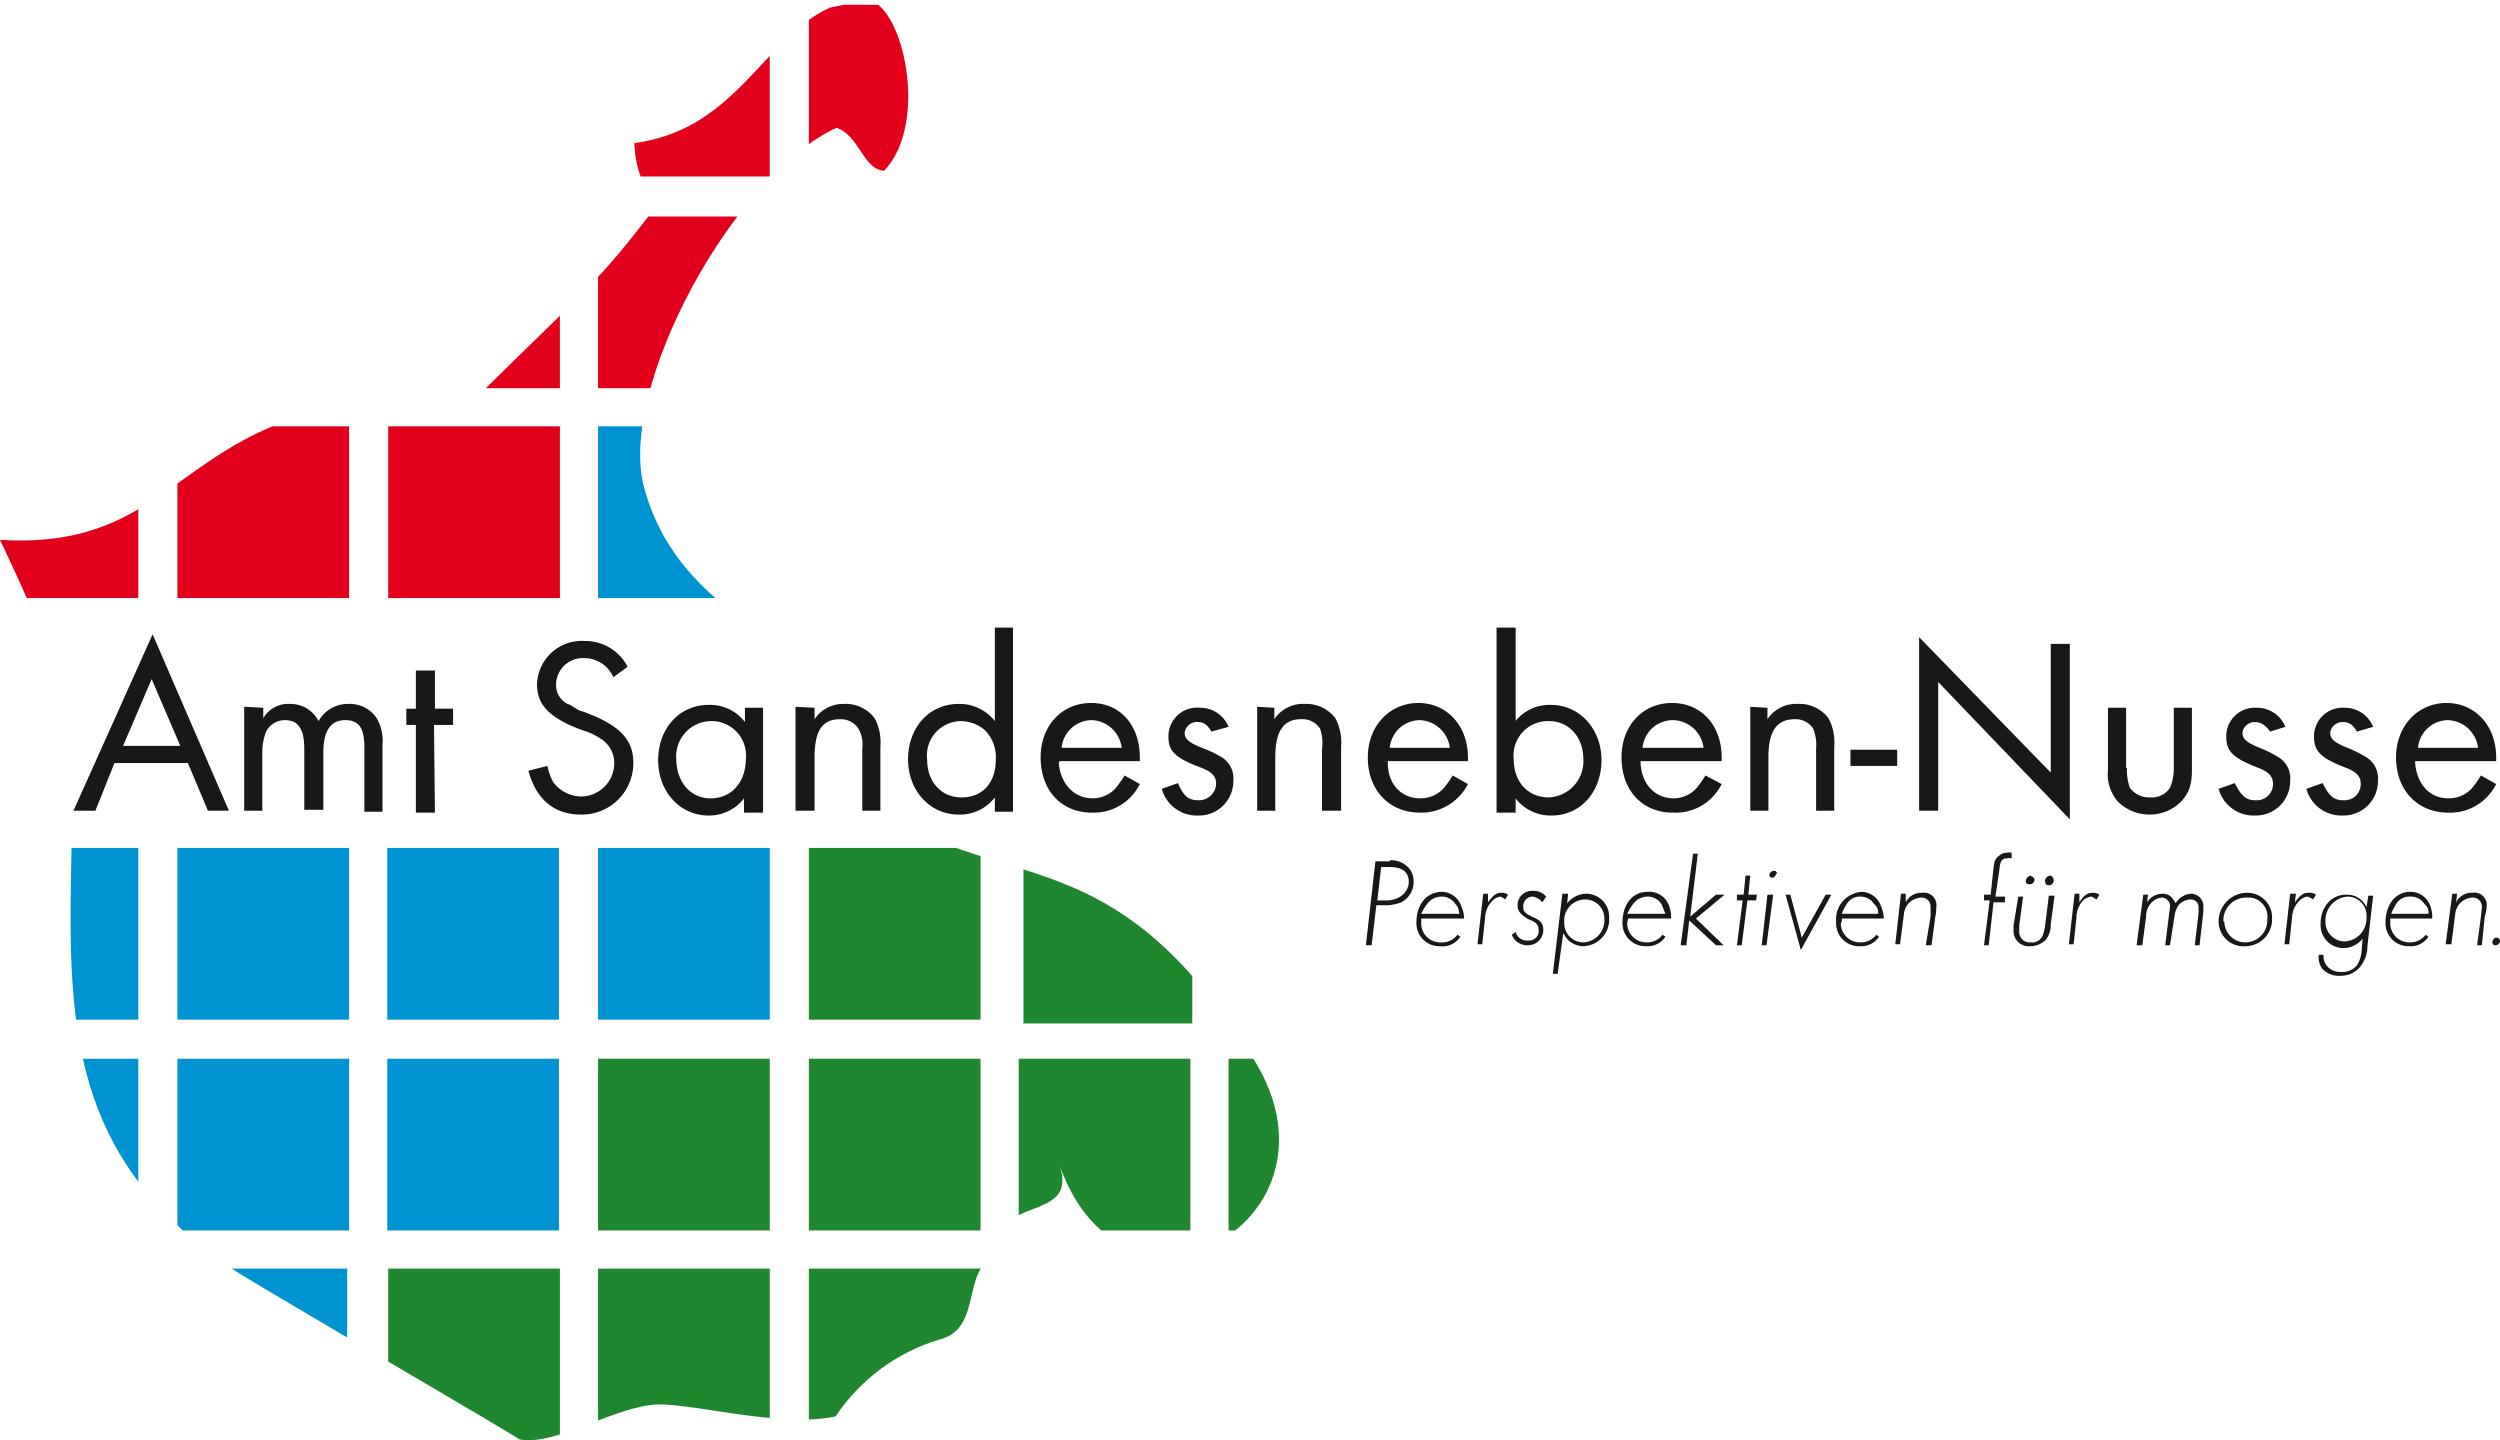 <svg xmlns="http://www.w3.org/2000/svg" viewBox="0 0 262.1 151">
  <defs>
    <clipPath id="a">
      <path d="M87 .8C80 4 77.2 13.6 66.5 15c.2 3.4 1 4 2.1 6.9-6.2 8-6.2 7.5-19.1 20.2C18.3 39.9 21.1 57.9 0 56.6c.1.2 3.5 7.4 3.3 7.4 6.6-2.2 14.4 1.8 20.5 3.4.5 3.4 0 12.8-1 18.5-4.8-2-10.1-.8-15.2-2-.3 20-2.2 35.6 15.9 48.6 1.9 1.4 31.8 18.7 30.9 18.4 3.8.7 9.2-3 13.8-3.6 3.5-.5 13.3 2.5 19.4 1.2a20 20 0 0 1 11-8.1c4.8-1.2 1.8-8.8 6.8-8.6-2.3-6.8 7.8-3.3 5.7-9.6 6.8 19.2 31 5.7 20.3-11.2-13.9-22-24-17.6-38.1-25.1l.1-5c-2 2 5.5-1.6 5.6-1.7C88.5 69 71.5 66.2 67.5 51c-2.7-10.3 9.3-32.6 20.2-37.6 2.4.8 2.8 4.4 5 4.5C97.5 12.8 94.6.5 91 0l-4 .8Z" data-name="Pfad 43"/>
    </clipPath>
  </defs>
  <g data-name="Gruppe 8">
    <g fill="#1a171b" data-name="Gruppe 1">
      <path d="m12 80-2 5H7.7L16 66.5 24 85h-2.2l-2.1-5Zm3.9-8.8-3 7h6Z" data-name="Pfad 1"/>
      <path d="M27.6 74.2v1.1a3 3 0 0 1 2.8-1.5 3.3 3.3 0 0 1 3 1.8 3.5 3.5 0 0 1 3.1-1.8 3.4 3.4 0 0 1 3 1.5 4.8 4.8 0 0 1 .6 2.8v7h-1.9v-6.7c0-2-.5-2.9-2-2.9-1.6 0-2.3 1.2-2.3 3.4v6h-2v-6.4c0-2-.6-3-2-3a2.2 2.2 0 0 0-2 1.2 6 6 0 0 0-.4 2.3v6h-1.9V74.1Z" data-name="Pfad 2"/>
      <path d="M45.6 85.2h-2V76h-1v-1.7h1v-4h2v4h1.9V76h-2Z" data-name="Pfad 3"/>
      <path d="M64.3 71a3.3 3.3 0 0 0-3-2 2.8 2.8 0 0 0-3 2.8 2.2 2.2 0 0 0 1.2 2c.4.1.8.5 1.3.7l.6.2.5.2.5.2c2.9 1.3 4 2.7 4 4.9a5.4 5.4 0 0 1-5.5 5.4c-2.8 0-4.7-1.6-5.5-4.6l2-.5A5.8 5.8 0 0 0 58 82a3.7 3.7 0 0 0 2.8 1.5 3.5 3.5 0 0 0 3.6-3.5 3 3 0 0 0-1.5-2.6 6.5 6.5 0 0 0-1.4-.7l-.6-.2-.5-.2-.5-.2c-2.6-1.2-3.6-2.4-3.6-4.4a4.7 4.7 0 0 1 5-4.5 5 5 0 0 1 4.5 2.7Z" data-name="Pfad 4"/>
      <path d="M80 74.2v11h-2v-1.5a4.6 4.6 0 0 1-3.7 1.8c-3 0-5.3-2.5-5.3-5.8s2.2-5.8 5.3-5.8a4.6 4.6 0 0 1 3.8 1.8v-1.5Zm-9.1 5.3c0 2.5 1.5 4.2 3.6 4.2 2.2 0 3.7-1.7 3.7-4.2a3.6 3.6 0 0 0-3.7-3.9 3.7 3.7 0 0 0-3.6 4Z" data-name="Pfad 5"/>
      <path d="M85.4 74.2v1.2a3.6 3.6 0 0 1 3.1-1.6 3.8 3.8 0 0 1 3.2 1.5 5.4 5.4 0 0 1 .6 3V85h-1.9v-6.5a3.3 3.3 0 0 0-.4-2.1 2.2 2.2 0 0 0-1.9-1c-1.9 0-2.7 1.2-2.7 4V85h-2V74.1Z" data-name="Pfad 6"/>
      <path d="M106.2 65.8v19.3h-1.9v-1.5a4.6 4.6 0 0 1-3.8 1.8c-3 0-5.3-2.5-5.3-5.8s2.2-5.8 5.3-5.8a4.7 4.7 0 0 1 3.8 1.8v-9.8h2Zm-9 13.8c0 2.4 1.5 4 3.6 4 2.2 0 3.6-1.5 3.6-4a4 4 0 0 0-1.2-3.1 4 4 0 0 0-2.4-.9 3.6 3.6 0 0 0-3.6 4Z" data-name="Pfad 7"/>
      <path d="M111 80c.2 2.2 1.6 3.7 3.6 3.7a3.3 3.3 0 0 0 2.3-1 10.7 10.7 0 0 0 1-1.4l1.6.9a5.4 5.4 0 0 1-5 3c-3.2 0-5.4-2.3-5.4-5.8 0-3.3 2.2-5.7 5.3-5.7s5.1 2.4 5.1 5.7v.4h-8.4Zm6.6-1.6a3.3 3.3 0 0 0-3.1-2.9 3.2 3.2 0 0 0-3.2 2.9Z" data-name="Pfad 8"/>
      <path d="M127 76.7c-.4-.7-.8-1-1.4-1a1.3 1.3 0 0 0-1.4 1.1c0 .6.3 1 1.8 1.6a12.4 12.4 0 0 1 2.1 1 2.6 2.6 0 0 1 1.2 2.5 3.6 3.6 0 0 1-3.7 3.6 3.8 3.8 0 0 1-3.8-2.8l1.7-.6c.6 1.4 1.1 1.8 2.2 1.8a1.8 1.8 0 0 0 1.8-1.7c0-.8-.4-1.3-1.8-1.8-2.6-1-3.2-1.7-3.2-3.2a3 3 0 0 1 3.3-3 3.2 3.2 0 0 1 3 2Z" data-name="Pfad 9"/>
      <path d="M133.6 74.2v1.2a3.6 3.6 0 0 1 3.2-1.6 3.8 3.8 0 0 1 3.2 1.5 5.4 5.4 0 0 1 .6 3V85h-2v-6.5a4.6 4.6 0 0 0-.2-2.1 2.2 2.2 0 0 0-2-1c-1.8 0-2.7 1.2-2.7 4V85h-1.9V74.1Z" data-name="Pfad 10"/>
      <path d="M145.5 80c0 2.2 1.4 3.7 3.4 3.7a3.3 3.3 0 0 0 2.4-1 10.7 10.7 0 0 0 1-1.4l1.6.9a5.5 5.5 0 0 1-5 3c-3.2 0-5.5-2.3-5.5-5.8 0-3.3 2.3-5.7 5.3-5.7s5.2 2.4 5.2 5.7v.4h-8.4Zm6.5-1.6a3.3 3.3 0 0 0-3.2-2.9 3.2 3.2 0 0 0-3.1 2.9Z" data-name="Pfad 11"/>
      <path d="M158.8 75.7a4.6 4.6 0 0 1 3.8-1.8c3 0 5.3 2.5 5.3 5.8s-2.2 5.8-5.2 5.8a4.6 4.6 0 0 1-3.8-1.8v1.5h-2V65.8h2v10Zm-.1 3.9c0 2.4 1.5 4 3.7 4a3.8 3.8 0 0 0 3.6-4c0-2.3-1.5-4-3.6-4a3.6 3.6 0 0 0-3.7 4Z" data-name="Pfad 12"/>
      <path d="M172 80c.1 2.2 1.5 3.7 3.5 3.7a3.3 3.3 0 0 0 2.3-1 10.7 10.7 0 0 0 1-1.4l1.7.9a5.4 5.4 0 0 1-5.1 3c-3.2 0-5.4-2.3-5.4-5.8 0-3.3 2.2-5.7 5.3-5.7s5.2 2.4 5.2 5.7v.4H172Zm6.6-1.6a3.3 3.3 0 0 0-3.2-2.9 3.2 3.2 0 0 0-3.2 2.9Z" data-name="Pfad 13"/>
      <path d="M185.3 74.2v1.2a3.6 3.6 0 0 1 3.2-1.6 3.8 3.8 0 0 1 3.2 1.5 5.4 5.4 0 0 1 .6 3V85h-1.9v-6.5a4.6 4.6 0 0 0-.3-2.1 2.2 2.2 0 0 0-1.9-1c-1.9 0-2.8 1.2-2.8 4V85h-1.9V74.1Z" data-name="Pfad 14"/>
      <path d="M198.9 78.6v1.7H194v-1.7Z" data-name="Pfad 15"/>
      <path d="M201.2 66.8 215 81V67.5h2v18.4l-13.8-14.4V85h-2Z" data-name="Pfad 16"/>
      <path d="M223 80.5a5.2 5.2 0 0 0 .3 2.1 2.5 2.5 0 0 0 2.1 1 2.3 2.3 0 0 0 2.1-1 5.2 5.2 0 0 0 .4-2.1v-6.3h1.9v6.5c0 1.6-.3 2.4-1.1 3.3a4.6 4.6 0 0 1-3.3 1.4A4.7 4.7 0 0 1 222 84a4.4 4.4 0 0 1-1-3.3v-6.5h1.9v6.3Z" data-name="Pfad 17"/>
      <path d="M238 76.7c-.5-.7-1-1-1.6-1a1.3 1.3 0 0 0-1.3 1.1c0 .6.3 1 1.8 1.6a12.4 12.4 0 0 1 2 1 2.6 2.6 0 0 1 1.2 2.5 3.6 3.6 0 0 1-3.7 3.6 3.8 3.8 0 0 1-3.8-2.8l1.7-.6c.7 1.4 1.2 1.8 2.2 1.8a1.7 1.7 0 0 0 1.8-1.7c0-.8-.4-1.3-1.8-1.8-2.5-1-3.1-1.7-3.1-3.2a3 3 0 0 1 3.2-3 3.2 3.2 0 0 1 3 2Z" data-name="Pfad 18"/>
      <path d="M247.1 76.7c-.4-.7-.8-1-1.5-1a1.3 1.3 0 0 0-1.3 1.1c0 .6.3 1 1.8 1.6a12.4 12.4 0 0 1 2 1 2.6 2.6 0 0 1 1.2 2.5 3.6 3.6 0 0 1-3.7 3.6 3.8 3.8 0 0 1-3.8-2.8l1.7-.6c.7 1.4 1.2 1.8 2.2 1.8a1.7 1.7 0 0 0 1.8-1.7c0-.8-.4-1.3-1.8-1.8-2.5-1-3.1-1.7-3.1-3.2a3 3 0 0 1 3.2-3 3.2 3.2 0 0 1 3 2Z" data-name="Pfad 19"/>
      <path d="M253.2 80c.2 2.2 1.5 3.7 3.5 3.7a3.3 3.3 0 0 0 2.4-1 10.7 10.7 0 0 0 1-1.4l1.6.9a5.4 5.4 0 0 1-5 3c-3.2 0-5.5-2.3-5.5-5.8 0-3.3 2.3-5.7 5.3-5.7s5.2 2.4 5.2 5.7v.4h-8.5Zm6.6-1.6a3.3 3.3 0 0 0-3.2-2.9 3.2 3.2 0 0 0-3.1 2.9Z" data-name="Pfad 20"/>
    </g>
    <g fill="#1a171b" data-name="Gruppe 2">
      <path d="M145.7 90.2a2.4 2.4 0 0 1 1.9.7 2 2 0 0 1 .6 1.4 2.4 2.4 0 0 1-1.3 2.3 4.4 4.4 0 0 1-1.9.3h-.7l-.5 4.2h-.6l1-8.8h1.5Zm-1.3 4.2h.8a2.7 2.7 0 0 0 1.6-.4 1.9 1.9 0 0 0 .9-1.5q0-1.6-2-1.6h-.9Z" data-name="Pfad 21"/>
      <path d="M149 96.7a2 2 0 0 0 2 2.1 2 2 0 0 0 1.8-.8l.3.2a2.2 2.2 0 0 1-2.1 1 2.4 2.4 0 0 1-2.5-2.5c0-1.8 1-3.2 2.7-3.2a2.2 2.2 0 0 1 2 1.5 3.5 3.5 0 0 1 .3 1.3H149Zm4-.9c-.1-.5-.1-.7-.4-1a1.7 1.7 0 0 0-1.4-.8 1.9 1.9 0 0 0-1.6.8 4.9 4.9 0 0 0-.6 1Z" data-name="Pfad 22"/>
      <path d="M156 94.6c.6-.8.9-1 1.4-1a1.1 1.1 0 0 1 .7.2l-.3.5a1.8 1.8 0 0 0-.5-.3 1.4 1.4 0 0 0-.8.4 2.6 2.6 0 0 0-.8 1.8l-.3 2.8h-.5l.6-5.3h.5Z" data-name="Pfad 23"/>
      <path d="M161.7 94.6a1.7 1.7 0 0 0-1-.6 1 1 0 0 0-1 1.1c0 .4.1.6.9 1 1 .4 1.2.8 1.2 1.4a1.6 1.6 0 0 1-1.6 1.6 1.7 1.7 0 0 1-1.7-1.1l.4-.3a1.2 1.2 0 0 0 1.3.9 1 1 0 0 0 1.1-1.2c0-.4-.2-.7-1-1-.9-.5-1.2-.9-1.2-1.5a1.5 1.5 0 0 1 1.6-1.5 1.7 1.7 0 0 1 1.4.6Z" data-name="Pfad 24"/>
      <path d="M164.3 94.7a2.6 2.6 0 0 1 2-1 2.4 2.4 0 0 1 2.4 2.5 2.8 2.8 0 0 1-2.7 3 2.3 2.3 0 0 1-2.1-1.4l-.6 4.3h-.5l1-8.4h.6Zm-.3 2a2 2 0 0 0 2 2.1 2.3 2.3 0 0 0 2.2-2.4 2 2 0 0 0-2-2.1 2.2 2.2 0 0 0-2.2 2.4Z" data-name="Pfad 25"/>
      <path d="M170.6 96.7a2 2 0 0 0 2 2.1 2 2 0 0 0 1.7-.8l.3.2a2.2 2.2 0 0 1-2 1 2.4 2.4 0 0 1-2.5-2.5c0-1.8 1-3.2 2.6-3.2A2.2 2.2 0 0 1 175 95a3.5 3.5 0 0 1 .2 1.3h-4.5Zm4-.9-.4-1a1.7 1.7 0 0 0-1.5-.8 1.9 1.9 0 0 0-1.5.8 4.9 4.9 0 0 0-.6 1Z" data-name="Pfad 26"/>
      <path d="M177.5 89.5h.5l-.8 6.6 2.7-2.3h.9l-3 2.5 2.9 2.8h-.8l-2.8-2.6-.3 2.6h-.6Z" data-name="Pfad 27"/>
      <path d="M182.6 99.1h-.5l.6-4.7h-.6v-.6h.7l.2-2h.5l-.2 2h.9l-.1.6h-.9Z" data-name="Pfad 28"/>
      <path d="M185.2 99.1h-.5l.6-5.3h.6Zm1-7.5a.5.5 0 0 1-.3.4.3.3 0 0 1-.4-.3.5.5 0 0 1 .5-.4.3.3 0 0 1 .3.3Z" data-name="Pfad 29"/>
      <path d="m187.7 93.8 1.2 4.5 2.5-4.5h.6l-3.2 5.8-1.6-5.8Z" data-name="Pfad 30"/>
      <path d="M193 96.7a2 2 0 0 0 2 2.1 2 2 0 0 0 1.7-.8l.3.2a2.2 2.2 0 0 1-2 1 2.4 2.4 0 0 1-2.5-2.5 2.9 2.9 0 0 1 2.7-3.2 2.2 2.2 0 0 1 2 1.5 3.5 3.5 0 0 1 .3 1.3h-4.4v.4Zm3.9-.9a1.1 1.1 0 0 0-.4-1 1.7 1.7 0 0 0-1.4-.8 1.6 1.6 0 0 0-1.5.8 4.9 4.9 0 0 0-.5 1Z" data-name="Pfad 31"/>
      <path d="M199.8 94.6a1.8 1.8 0 0 1 1.7-1 1.3 1.3 0 0 1 1.5 1.5 4 4 0 0 1-.1 1l-.4 3h-.6l.5-3v-1c0-.6-.4-1-1-1a2 2 0 0 0-1.3.6 2 2 0 0 0-.5 1.2l-.4 3.1h-.5l.6-5.3h.5Z" data-name="Pfad 32"/>
      <path d="M208.5 99.1h-.5l.6-4.7h-.6v-.6h.7l.3-2.8c.1-.8.2-1 .6-1.3a1.2 1.2 0 0 1 .8-.3 1 1 0 0 1 .5 0v.6a.8.8 0 0 0-.5 0c-.5 0-.7.2-.8 1.3l-.4 2.7h1v.6H209Z" data-name="Pfad 33"/>
      <path d="M215 96.9a2.5 2.5 0 0 1-.5 1.6 2.3 2.3 0 0 1-1.6.7 1.6 1.6 0 0 1-1.8-1.7V97l.5-3h.5l-.4 3v.6a1.1 1.1 0 0 0 1.2 1.2 1.2 1.2 0 0 0 1.2-.6 4.3 4.3 0 0 0 .3-1.1l.4-3.2h.6Zm-1.7-4.7a.5.5 0 0 1-.6.5.3.3 0 0 1-.3-.4.6.6 0 0 1 .5-.5c.1.1.4.2.4.4Zm2 0a.5.5 0 0 1-.6.6c-.2 0-.3-.2-.3-.5a.6.6 0 0 1 .6-.5.5.5 0 0 1 .3.4Z" data-name="Pfad 34"/>
      <path d="M218 94.6c.5-.8.9-1 1.4-1a1.1 1.1 0 0 1 .7.2l-.3.5-.5-.3a1.4 1.4 0 0 0-.9.4 2.6 2.6 0 0 0-.7 1.8l-.3 2.8h-.5l.6-5.3h.5Z" data-name="Pfad 35"/>
      <path d="M225.1 94.6a1.9 1.9 0 0 1 1.6-.9c.7 0 1 .3 1.4 1a2 2 0 0 1 1.6-1 1.3 1.3 0 0 1 1.3 1.4v.5l-.4 3.5h-.5l.4-3.4v-.6a.8.8 0 0 0-.8-.8 1.7 1.7 0 0 0-1.3.6 2.5 2.5 0 0 0-.4 1l-.5 3.2h-.5l.4-3.2.1-.8a.9.9 0 0 0-.8-1 1.7 1.7 0 0 0-1.2.6 2 2 0 0 0-.5 1.4l-.4 3h-.6l.7-5.3h.5Z" data-name="Pfad 36"/>
      <path d="M238.2 96.4a2.8 2.8 0 0 1-2.8 2.8 2.6 2.6 0 0 1-2.8-2.6 3 3 0 0 1 3-3 2.6 2.6 0 0 1 2.6 2.8Zm-5 .2a2.2 2.2 0 0 0 2.2 2.2 2.3 2.3 0 0 0 2.3-2.4 2 2 0 0 0-2.1-2.3 2.4 2.4 0 0 0-2.5 2.5Z" data-name="Pfad 37"/>
      <path d="M240.6 94.6c.6-.8.9-1 1.4-1a1.1 1.1 0 0 1 .8.2l-.3.5a1.8 1.8 0 0 0-.6-.3 1.4 1.4 0 0 0-.8.4 2.6 2.6 0 0 0-.8 1.8L240 99h-.5l.6-5.3h.6Z" data-name="Pfad 38"/>
      <path d="M248.2 99.2a3.4 3.4 0 0 1-.8 2.2 2.6 2.6 0 0 1-2 .9 2.4 2.4 0 0 1-1.9-.7 2 2 0 0 1-.4-1.5h.5a1.7 1.7 0 0 0 .3 1.1 1.8 1.8 0 0 0 1.5.7 2 2 0 0 0 1.7-.7 3.2 3.2 0 0 0 .5-1.7l.1-1.1a2.6 2.6 0 0 1-2 1 2.4 2.4 0 0 1-2.4-2.6 3.2 3.2 0 0 1 .8-2.2 2.5 2.5 0 0 1 2-.8 2.2 2.2 0 0 1 2 1.3l.2-1.2h.5Zm-4.4-2.6a2 2 0 0 0 .6 1.5 2 2 0 0 0 1.4.6 2.4 2.4 0 0 0 2.3-2.5 2 2 0 0 0-2-2.2 2.5 2.5 0 0 0-2.3 2.6Z" data-name="Pfad 39"/>
      <path d="M250.6 96.7a2 2 0 0 0 2 2.1 2 2 0 0 0 1.7-.8l.3.2a2.2 2.2 0 0 1-2 1 2.4 2.4 0 0 1-2.5-2.5c0-1.8 1-3.2 2.6-3.2a2.2 2.2 0 0 1 2.1 1.5 3.5 3.5 0 0 1 .2 1.3h-4.4Zm4-.9a1.1 1.1 0 0 0-.4-1 1.7 1.7 0 0 0-1.5-.8 1.6 1.6 0 0 0-1.5.8 4.9 4.9 0 0 0-.5 1Z" data-name="Pfad 40"/>
      <path d="M257.5 94.6a1.8 1.8 0 0 1 1.7-1 1.3 1.3 0 0 1 1.5 1.5 4 4 0 0 1-.2 1l-.3 3h-.5l.4-3 .1-1c0-.6-.4-1-1-1a2 2 0 0 0-1.3.6 2 2 0 0 0-.5 1.2L257 99h-.6l.7-5.3h.5Z" data-name="Pfad 41"/>
      <path d="M262.1 98.7a.5.5 0 0 1-.5.4.3.3 0 0 1-.3-.3c0-.2.2-.5.4-.5.3 0 .4.2.4.4Z" data-name="Pfad 42"/>
    </g>
    <g data-name="Gruppe 4">
      <g clip-path="url(#a)" data-name="Gruppe 3">
        <path fill="#e2001a" d="M-3.5 44.7h18v18h-18z" data-name="Rechteck 1"/>
        <path fill="#e2001a" d="M18.6 44.7h18v18h-18z" data-name="Rechteck 2"/>
        <path fill="#0093d1" d="M-3.5 88.9h18v18h-18z" data-name="Rechteck 3"/>
        <path fill="#0093d1" d="M18.6 88.9h18v18h-18z" data-name="Rechteck 4"/>
        <path fill="#0093d1" d="M-3.5 111h18v18h-18z" data-name="Rechteck 5"/>
        <path fill="#1f872e" d="M106.8 111h18v18h-18z" data-name="Rechteck 6"/>
        <path fill="#e2001a" d="M40.7 44.7h18v18h-18z" data-name="Rechteck 7"/>
        <path fill="#e2001a" d="M40.7 22.7h18v18h-18z" data-name="Rechteck 8"/>
        <path fill="#0093d1" d="M40.6 88.9h18v18h-18z" data-name="Rechteck 9"/>
        <path fill="#0093d1" d="M62.7 88.9h18v18h-18z" data-name="Rechteck 10"/>
        <path fill="#0093d1" d="M40.6 111h18v18h-18z" data-name="Rechteck 11"/>
        <path fill="#1f872e" d="M62.7 111h18v18h-18z" data-name="Rechteck 12"/>
        <path fill="#1f872e" d="M40.7 133h18v18h-18z" data-name="Rechteck 13"/>
        <path fill="#1f872e" d="M62.7 133h18v18h-18z" data-name="Rechteck 14"/>
        <path fill="#e2001a" d="M62.7 22.7h18v18h-18z" data-name="Rechteck 15"/>
        <path fill="#e2001a" d="M62.7.5h18v18h-18z" data-name="Rechteck 16"/>
        <path fill="#e2001a" d="M84.8.5h18v18h-18z" data-name="Rechteck 17"/>
        <path fill="#0093d1" d="M18.4 133h18v18h-18z" data-name="Rechteck 18"/>
        <path fill="#1f872e" d="M84.8 88.9h18v18h-18z" data-name="Rechteck 19"/>
        <path fill="#1f872e" d="M84.8 111h18v18h-18z" data-name="Rechteck 20"/>
        <path fill="#1f872e" d="M84.8 133h18v18h-18z" data-name="Rechteck 21"/>
        <path fill="#0093d1" d="M18.6 111h18v18h-18z" data-name="Rechteck 22"/>
        <path fill="#1f872e" d="M107.3 89.6H125v17.7h-17.7z" data-name="Rechteck 23"/>
        <path fill="#1f872e" d="M128.8 88.9h18v18h-18z" data-name="Rechteck 24"/>
        <path fill="#1f872e" d="M128.8 111h18v18h-18z" data-name="Rechteck 25"/>
        <path fill="#0093d1" d="M62.7 44.7h18v18h-18z" data-name="Rechteck 26"/>
        <path fill="#e2001a" d="M18.4 22.5h18v18h-18z" data-name="Rechteck 27"/>
      </g>
    </g>
  </g>
</svg>
